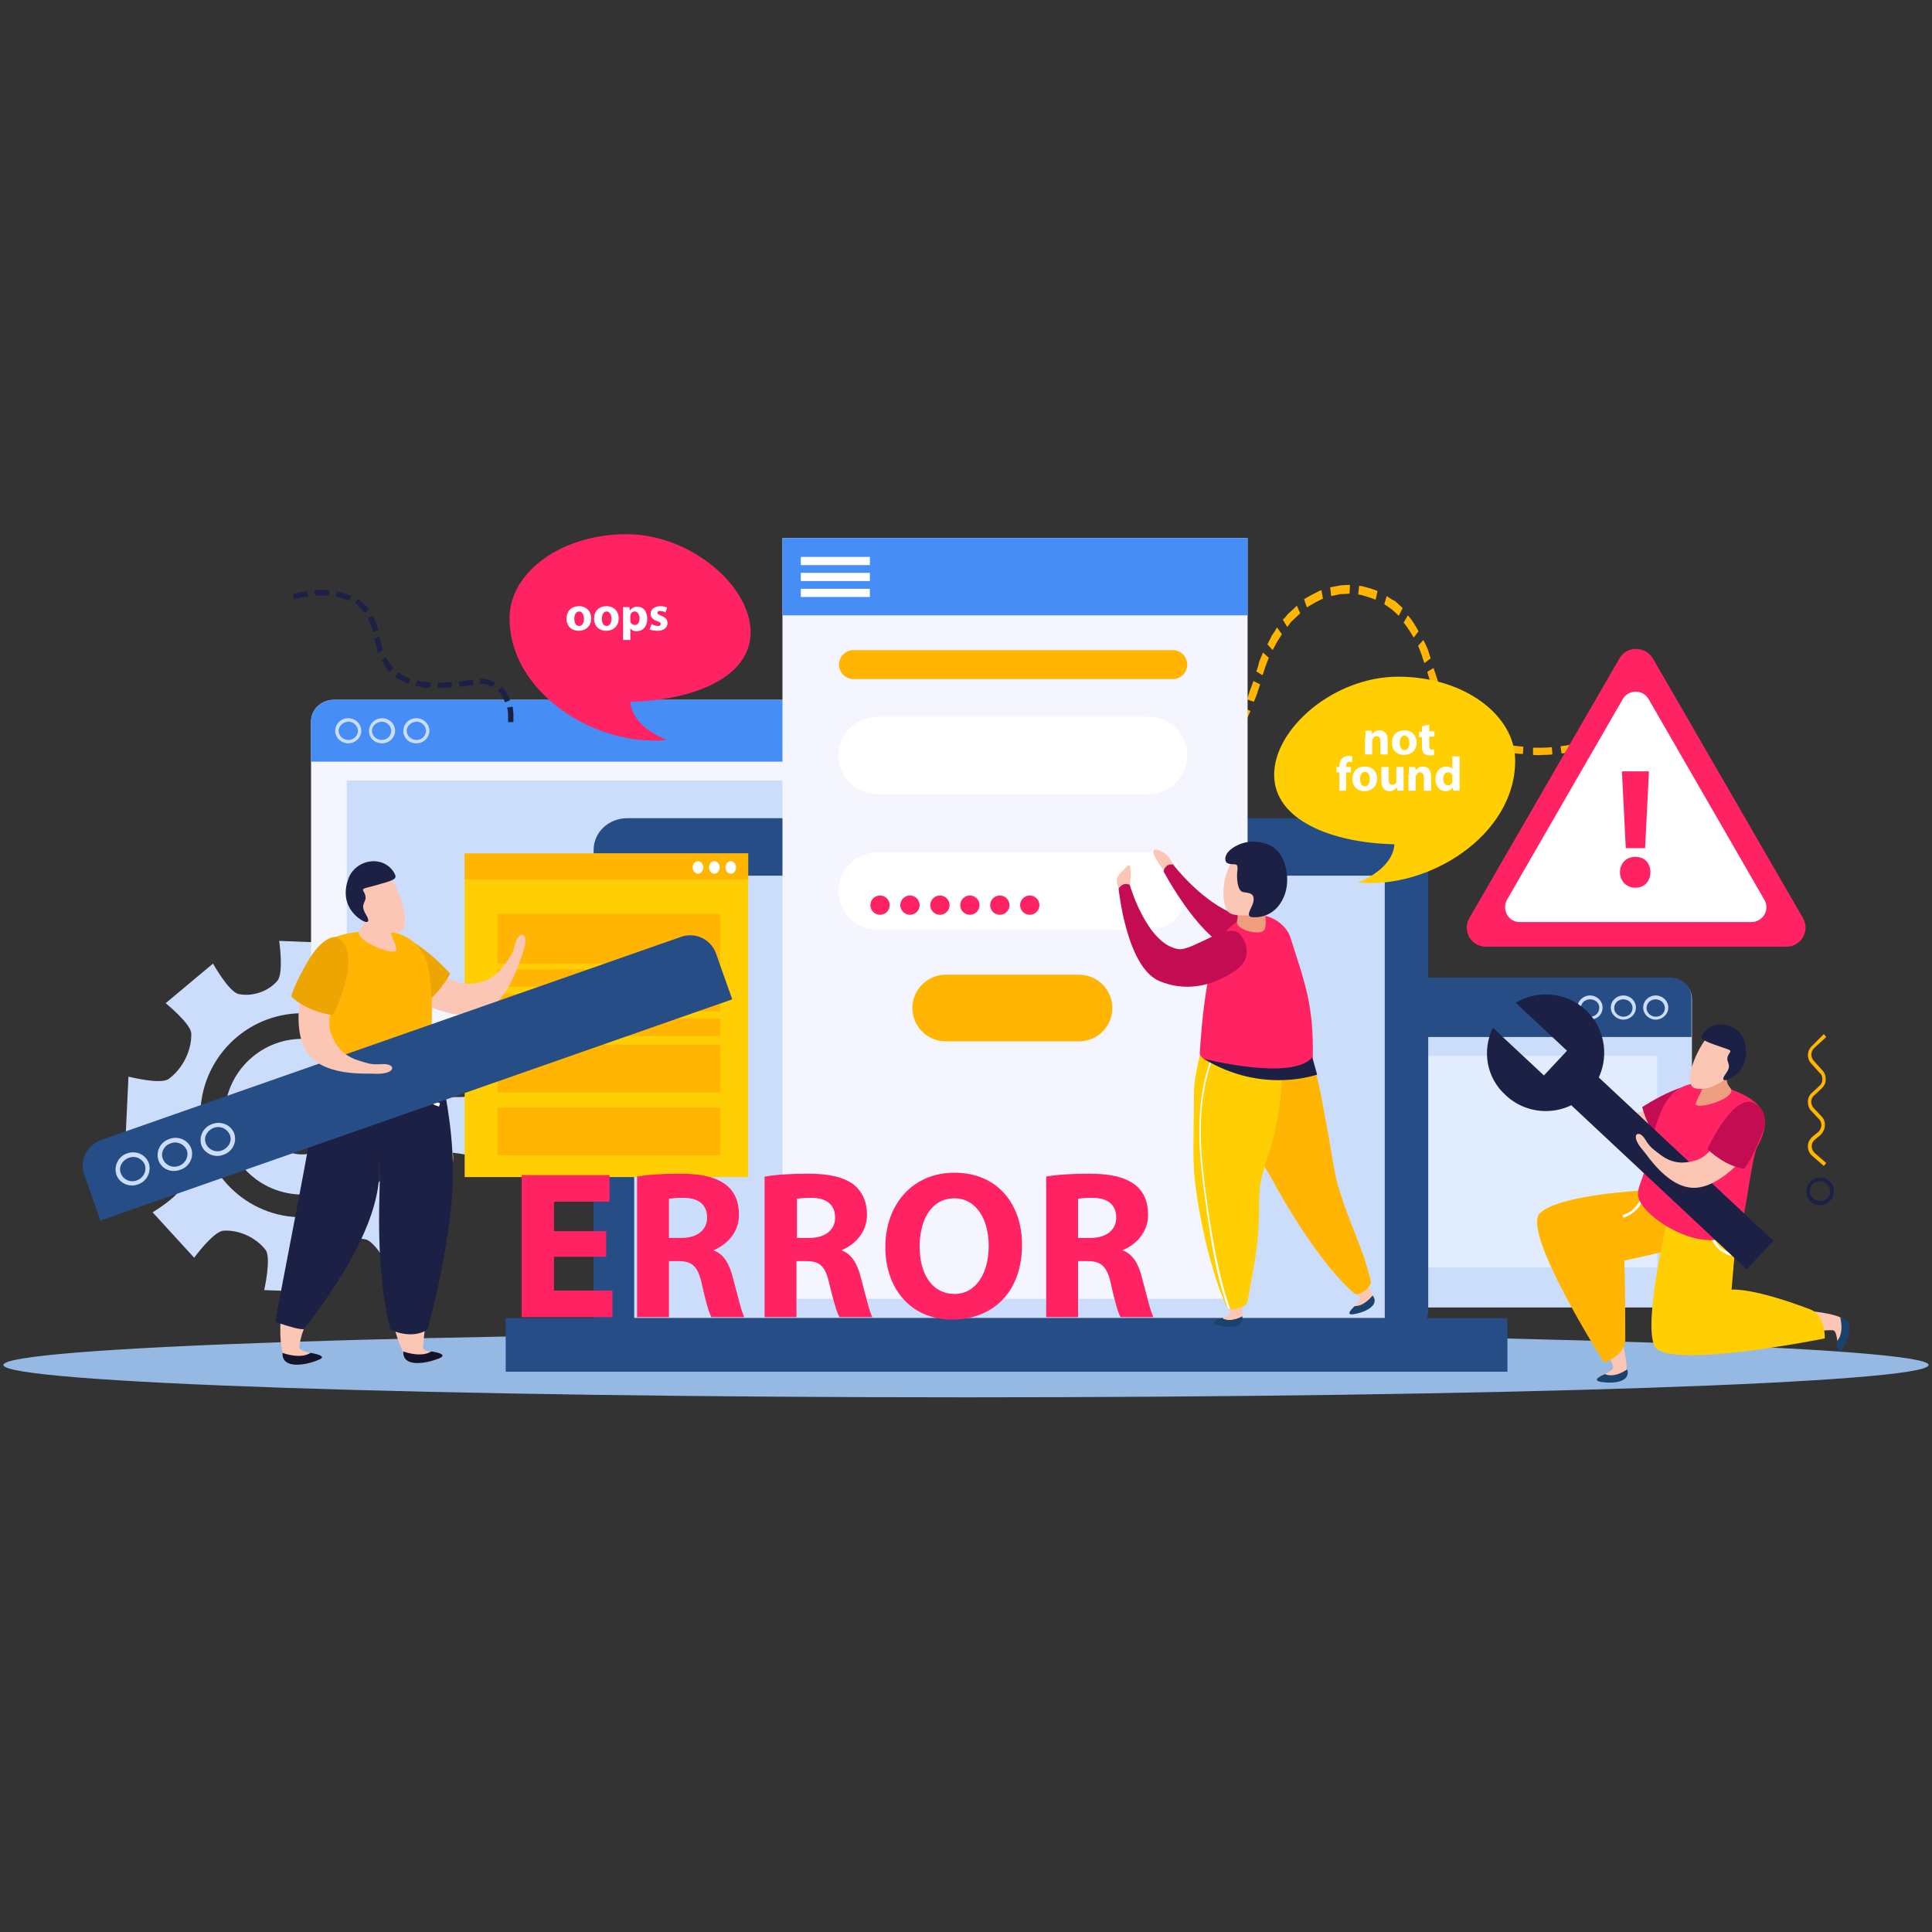 <?xml version="1.0" encoding="utf-8"?>
<!-- Generator: Adobe Illustrator 24.2.1, SVG Export Plug-In . SVG Version: 6.00 Build 0)  -->
<svg version="1.1" id="Layer_1" xmlns="http://www.w3.org/2000/svg" xmlns:xlink="http://www.w3.org/1999/xlink" x="0px" y="0px"
	 viewBox="0 0 400 400" style="enable-background:new 0 0 400 400;" xml:space="preserve">
<rect x="0" y="0" width="400" height="400" fill="#333333" stroke="none"/>
<style type="text/css">
	.st0{fill:#96B9E3;}
	.st1{fill:#CCDDFC;}
	.st2{fill:#264D86;}
	.st3{fill:#E1EDFF;}
	.st4{fill:#F5F5FF;}
	.st5{fill:#468DF5;}
	.st6{fill:#FFB502;}
	.st7{fill:#1B2044;}
	.st8{fill:#FFFFFF;}
	.st9{fill:#FF2363;}
	.st10{fill:#FFCF03;}
	.st11{fill:#FBC6B4;}
	.st12{fill:#1B416D;}
	.st13{fill:#C40C53;}
	.st14{fill:#EE9D7F;}
	.st15{fill:#EDA503;}
	.st16{fill:#15122C;}
</style>
<g>
	<path class="st0" d="M399.3,282.6c0,3.7-89.2,6.7-199.3,6.7c-110.1,0-199.3-3-199.3-6.7c0-3.7,89.2-6.7,199.3-6.7
		C310.1,276,399.3,279,399.3,282.6z"/>
	<g>
		<g>
			<g>
				<path class="st1" d="M90.8,226.4c-2.6-2.3-3.9-6.2-3.4-9.4c0.3-2.1,6.1-5.6,6.1-5.6l-8.6-9.4c0,0-4,5.5-6.1,5.6
					c-3.2,0.2-6.7-1.4-8.7-4c-1.2-1.7,0.4-8.3,0.4-8.3l-12.7-0.5c0,0,1,6.7-0.4,8.3c-1.9,2.2-5.2,3.3-8,2.7c-2-0.4-5.3-6.3-5.3-6.3
					l-9.8,8.2c0,0,5.3,4.3,5.3,6.3c0.1,3.5-1.8,7.3-4.7,9.4c-1.7,1.2-8.3-0.5-8.3-0.5L26,235.5c0,0,6.7-0.9,8.3,0.5
					c2.6,2.3,3.9,6.2,3.4,9.4c-0.3,2.1-6.1,5.6-6.1,5.6l8.6,9.4c0,0,4-5.5,6.1-5.6c3.2-0.2,6.7,1.4,8.7,4c1.2,1.7-0.3,8.3-0.3,8.3
					l12.7,0.5c0,0-1-6.7,0.3-8.3c1.9-2.2,5.2-3.3,8-2.7c2,0.4,5.3,6.4,5.3,6.4l9.7-8.2c0,0-5.3-4.3-5.3-6.4
					c-0.1-3.5,1.8-7.3,4.7-9.4c1.7-1.2,8.3,0.5,8.3,0.5l0.7-12.7C99.1,226.8,92.4,227.8,90.8,226.4z M61.6,252
					C50,251.5,41,241.6,41.5,230c0.5-11.6,10.3-20.7,22-20.2c11.6,0.5,20.7,10.3,20.1,22C83.1,243.4,73.3,252.5,61.6,252z"/>
			</g>
			<g>
				<path class="st1" d="M63.3,215.1c-8.9-0.4-16.4,6.5-16.8,15.4c-0.4,8.9,6.5,16.4,15.4,16.8c8.9,0.4,16.4-6.5,16.8-15.4
					C79,223,72.1,215.5,63.3,215.1z M62.2,239c-4.5-0.2-8-4-7.8-8.5c0.2-4.5,4-8,8.5-7.8c4.5,0.2,8,4,7.8,8.5
					C70.5,235.7,66.7,239.2,62.2,239z"/>
			</g>
		</g>
		<g>
			<g>
				<path class="st1" d="M350.3,266.4c0,2.4-2,4.3-4.6,4.3H245.5c-2.5,0-4.6-1.9-4.6-4.3v-59.6c0-2.4,2-4.3,4.6-4.3h100.2
					c2.5,0,4.6,1.9,4.6,4.3V266.4z"/>
			</g>
			<g>
				<path class="st2" d="M345.7,202.4H245.5c-2.5,0-4.6,1.9-4.6,4.3v8h109.3v-8C350.3,204.4,348.3,202.4,345.7,202.4z"/>
			</g>
			<g>
				<path class="st1" d="M329.2,211.1c-1.4,0-2.6-1.1-2.6-2.5c0-1.4,1.2-2.5,2.6-2.5c1.4,0,2.6,1.1,2.6,2.5
					C331.8,210,330.7,211.1,329.2,211.1z M329.2,206.9c-1.1,0-1.9,0.8-1.9,1.8c0,1,0.9,1.8,1.9,1.8c1.1,0,1.9-0.8,1.9-1.8
					C331.2,207.7,330.3,206.9,329.2,206.9z"/>
			</g>
			<g>
				<path class="st1" d="M336.1,211.1c-1.4,0-2.6-1.1-2.6-2.5c0-1.4,1.2-2.5,2.6-2.5c1.4,0,2.6,1.1,2.6,2.5
					C338.7,210,337.5,211.1,336.1,211.1z M336.1,206.9c-1.1,0-1.9,0.8-1.9,1.8c0,1,0.9,1.8,1.9,1.8c1.1,0,1.9-0.8,1.9-1.8
					C338,207.7,337.2,206.9,336.1,206.9z"/>
			</g>
			<g>
				<path class="st1" d="M342.8,211.1c-1.4,0-2.6-1.1-2.6-2.5c0-1.4,1.2-2.5,2.6-2.5c1.4,0,2.6,1.1,2.6,2.5
					C345.4,210,344.2,211.1,342.8,211.1z M342.8,206.9c-1.1,0-1.9,0.8-1.9,1.8c0,1,0.9,1.8,1.9,1.8c1.1,0,1.9-0.8,1.9-1.8
					C344.7,207.7,343.8,206.9,342.8,206.9z"/>
			</g>
			<rect x="247.2" y="218.6" class="st3" width="95.9" height="43.8"/>
		</g>
		<g>
			<g>
				<path class="st4" d="M64.4,211.1c0,2.5,2.1,4.5,4.7,4.5h103.7c2.6,0,4.7-2,4.7-4.5v-61.7c0-2.5-2.1-4.5-4.7-4.5H69.1
					c-2.6,0-4.7,2-4.7,4.5V211.1z"/>
			</g>
			<g>
				<path class="st5" d="M69.1,144.9h103.7c2.6,0,4.7,2,4.7,4.5v8.3H64.4v-8.3C64.4,146.9,66.5,144.9,69.1,144.9z"/>
			</g>
			<g>
				<path class="st1" d="M83.5,151.3c0-1.4,1.2-2.6,2.7-2.6c1.5,0,2.7,1.2,2.7,2.6c0,1.4-1.2,2.6-2.7,2.6
					C84.7,153.9,83.5,152.8,83.5,151.3z M84.2,151.3c0,1,0.9,1.9,2,1.9c1.1,0,2-0.8,2-1.9c0-1-0.9-1.9-2-1.9
					C85.1,149.5,84.2,150.3,84.2,151.3z"/>
			</g>
			<g>
				<path class="st1" d="M76.4,151.3c0-1.4,1.2-2.6,2.7-2.6c1.5,0,2.7,1.2,2.7,2.6c0,1.4-1.2,2.6-2.7,2.6
					C77.6,153.9,76.4,152.8,76.4,151.3z M77,151.3c0,1,0.9,1.9,2,1.9c1.1,0,2-0.8,2-1.9c0-1-0.9-1.9-2-1.9
					C77.9,149.5,77,150.3,77,151.3z"/>
			</g>
			<g>
				<path class="st1" d="M69.4,151.3c0-1.4,1.2-2.6,2.7-2.6c1.5,0,2.7,1.2,2.7,2.6c0,1.4-1.2,2.6-2.7,2.6
					C70.7,153.9,69.4,152.8,69.4,151.3z M70.1,151.3c0,1,0.9,1.9,2,1.9c1.1,0,2-0.8,2-1.9c0-1-0.9-1.9-2-1.9
					C71,149.5,70.1,150.3,70.1,151.3z"/>
			</g>
			<rect x="71.8" y="161.6" class="st1" width="99.3" height="45.3"/>
		</g>
		<g>
			<g>
				<g>
					<g>
						<path class="st6" d="M323.1,154.5l0.2,1.5c0,0,1-0.1,2-0.3c1-0.2,2-0.4,2-0.4l-0.4-1.5c0,0-0.9,0.2-1.9,0.4
							C324.1,154.4,323.1,154.5,323.1,154.5z"/>
					</g>
				</g>
				<g>
					<g>
						<path class="st6" d="M317.4,154.8l0,1.5c0,0,1,0.1,2,0c1,0,2-0.1,2-0.1l-0.1-1.5c0,0-1,0.1-1.9,0.1
							C318.4,154.8,317.4,154.8,317.4,154.8z"/>
					</g>
				</g>
				<g>
					<g>
						<path class="st6" d="M311.7,154l-0.4,1.5c0,0,1,0.2,2,0.4c1,0.2,2,0.2,2,0.2l0.1-1.5c0,0-1-0.1-1.9-0.2
							C312.7,154.2,311.7,154,311.7,154z"/>
					</g>
				</g>
				<g>
					<g>
						<path class="st6" d="M306.5,152l-0.8,1.3c0,0,0.9,0.4,1.8,0.9c0.4,0.2,0.9,0.4,1.3,0.5c0.4,0.1,0.6,0.2,0.6,0.2l0.5-1.4
							c0,0-0.9-0.2-1.8-0.7C307.3,152.4,306.5,152,306.5,152z"/>
					</g>
				</g>
				<g>
					<g>
						<path class="st6" d="M302,148.5l-1.1,1.1c0,0,0.7,0.7,1.5,1.4c0.7,0.8,1.6,1.2,1.6,1.3l0.9-1.2c0,0-0.9-0.4-1.5-1.2
							C302.7,149.2,302,148.5,302,148.5z"/>
					</g>
				</g>
				<g>
					<g>
						<path class="st6" d="M298.9,143.9l-1.4,0.7c0,0,0.5,0.9,0.9,1.8c0.6,0.8,1.2,1.6,1.2,1.6l1.2-0.9c0,0-0.6-0.8-1.1-1.5
							C299.3,144.7,298.9,143.9,298.9,143.9z"/>
					</g>
				</g>
				<g>
					<g>
						<polygon class="st6" points="296.8,138.3 295.5,139.1 296.6,142.8 298.1,142.2 						"/>
					</g>
				</g>
			</g>
			<g>
				<g>
					<g>
						<path class="st6" d="M294.7,132.5l-1.1,1.2c0,0,0.4,0.9,0.7,1.8c0.3,0.9,0.6,1.8,0.6,1.8l1.3-1c0,0-0.3-1-0.6-1.9
							C295.2,133.5,294.7,132.5,294.7,132.5z"/>
					</g>
				</g>
				<g>
					<g>
						<path class="st6" d="M291.5,127.4l-0.9,1.5c0,0,0.6,0.7,1.1,1.5c0.5,0.8,1,1.6,1,1.6l1-1.3c0,0-0.5-0.9-1-1.7
							C292.2,128.2,291.5,127.4,291.5,127.4z"/>
					</g>
				</g>
				<g>
					<g>
						<path class="st6" d="M287.1,123.4l-0.5,1.7c0,0,0.8,0.5,1.6,1.1c0.7,0.6,1.4,1.3,1.4,1.3l0.8-1.6c0,0-0.7-0.7-1.5-1.4
							C287.9,124,287.1,123.4,287.1,123.4z"/>
					</g>
				</g>
				<g>
					<g>
						<path class="st6" d="M281.4,121.3l-0.2,1.8c0-0.2,3.7,1,3.6,1.1l0.4-1.8C285.4,122.3,281.5,121.1,281.4,121.3z"/>
					</g>
				</g>
				<g>
					<g>
						<path class="st6" d="M275.4,121.6l0.2,1.8c0,0,0.9-0.2,1.9-0.4c1,0,1.9-0.1,1.9-0.1l0.1-1.8c0,0-1,0-2,0.1
							C276.4,121.4,275.4,121.6,275.4,121.6z"/>
					</g>
				</g>
				<g>
					<g>
						<path class="st6" d="M270,124.1l0.6,1.7c-0.1-0.1,3.3-2,3.3-1.8l-0.3-1.8C273.5,122.1,269.9,124,270,124.1z"/>
					</g>
				</g>
				<g>
					<g>
						<path class="st6" d="M265.6,128.3l0.9,1.5c0,0,0.2-0.2,0.4-0.5c0.2-0.3,0.5-0.7,0.9-1c0.7-0.7,1.4-1.3,1.4-1.3l-0.7-1.6
							c0,0-0.7,0.7-1.5,1.4c-0.4,0.3-0.7,0.8-0.9,1C265.8,128.1,265.6,128.3,265.6,128.3z"/>
					</g>
				</g>
			</g>
			<g>
				<g>
					<g>
						<path class="st6" d="M262.4,133.4l1.1,1.2c0,0,0.4-0.8,0.9-1.7c0.5-0.8,1-1.6,1-1.6l-1-1.4c0,0-0.5,0.9-1.1,1.7
							C262.9,132.5,262.4,133.4,262.4,133.4z"/>
					</g>
				</g>
				<g>
					<g>
						<path class="st6" d="M260.1,139l1.3,0.8c0,0,0.3-0.9,0.6-1.8c0.3-0.9,0.7-1.8,0.7-1.8l-1.2-1.1c0,0-0.4,0.9-0.8,1.9
							C260.5,138.1,260.1,139,260.1,139z"/>
					</g>
				</g>
				<g>
					<g>
						<path class="st6" d="M258.2,144.8l1.4,0.5c0,0,0.4-0.9,0.7-1.8c0.3-0.9,0.6-1.8,0.6-1.8l-1.4-0.7c0,0-0.3,1-0.7,1.9
							C258.5,143.8,258.2,144.8,258.2,144.8z"/>
					</g>
				</g>
				<g>
					<g>
						<path class="st6" d="M255.8,150l1.3,0.8c0,0,0.5-0.9,1-1.8c0.4-0.9,0.8-1.8,0.8-1.8l-1.4-0.6c0,0-0.4,0.9-0.8,1.8
							C256.3,149.2,255.8,150,255.8,150z"/>
					</g>
				</g>
				<g>
					<g>
						<path class="st6" d="M252,154l0.9,1.3c0.1,0.2,3.2-2.7,3.1-2.8l-1.2-1C254.8,151.6,252.1,154.1,252,154z"/>
					</g>
				</g>
				<g>
					<g>
						<path class="st6" d="M246.9,155.9l0.3,1.5c0,0,1-0.2,2-0.4c1-0.4,1.9-0.8,1.9-0.8l-0.6-1.4c0,0-0.9,0.3-1.7,0.7
							C247.8,155.7,246.9,155.9,246.9,155.9z"/>
					</g>
				</g>
				<g>
					<g>
						<path class="st6" d="M241.2,156.1l-0.1,1.5c0,0,1,0.1,2,0.1c1-0.1,2-0.1,2-0.1l-0.1-1.5c0,0-1,0.1-1.9,0.1
							C242.1,156.1,241.2,156.1,241.2,156.1z"/>
					</g>
				</g>
			</g>
		</g>
		<g>
			<path class="st2" d="M295.6,271.8c0,3.7-3.1,6.6-7,6.6H129.9c-3.8,0-7-3-7-6.6v-95.8c0-3.7,3.1-6.6,7-6.6h158.8c3.8,0,7,3,7,6.6
				V271.8z"/>
			<rect x="131.3" y="181.3" class="st1" width="155.4" height="91.6"/>
			<rect x="104.7" y="272.9" class="st2" width="207.4" height="11.1"/>
		</g>
		<g>
			<g>
				<g>
					<g>
						<g>
							<path class="st7" d="M63.8,123.5l-0.2-1.1c0-0.1-3,0.6-3,0.6l0.3,1.1C60.9,124,63.8,123.4,63.8,123.5z"/>
						</g>
					</g>
					<g>
						<g>
							<path class="st7" d="M68.1,123.3l0.1-1.1c0-0.1-3.1-0.1-3.1,0l0.1,1.1C65.2,123.3,68.1,123.3,68.1,123.3z"/>
						</g>
					</g>
					<g>
						<g>
							<path class="st7" d="M72.2,124.4l0.5-1c0-0.1-3-1.1-3-0.9l-0.2,1.1C69.6,123.4,72.3,124.3,72.2,124.4z"/>
						</g>
					</g>
					<g>
						<g>
							<path class="st7" d="M75.5,126.9l0.9-0.7c0,0-0.5-0.6-1.1-1.2c-0.5-0.6-1.3-0.9-1.2-1l-0.6,0.9c0,0,0.6,0.3,1.1,0.9
								C75,126.4,75.5,126.9,75.5,126.9z"/>
						</g>
					</g>
					<g>
						<g>
							<path class="st7" d="M77.2,130.8l1.1-0.4c0.1,0-1-2.9-1.1-2.9l-1,0.5C76.3,128,77.3,130.7,77.2,130.8z"/>
						</g>
					</g>
					<g>
						<g>
							<path class="st7" d="M78.3,135.2l1-0.6c0,0-0.1-0.2-0.2-0.4c-0.1-0.3-0.1-0.6-0.2-1c-0.2-0.7-0.3-1.4-0.3-1.4l-1.1,0.4
								c0,0,0.2,0.8,0.4,1.5c0.1,0.4,0.2,0.8,0.2,1C78.2,135,78.3,135.2,78.3,135.2z"/>
						</g>
					</g>
					<g>
						<g>
							<path class="st7" d="M80.7,139.1l0.8-0.8c0,0-0.6-0.5-0.9-1.1c-0.4-0.6-0.8-1.2-0.7-1.2l-0.9,0.7c0,0,0.4,0.7,0.8,1.3
								C80.1,138.6,80.7,139.1,80.7,139.1z"/>
						</g>
					</g>
				</g>
				<g>
					<g>
						<g>
							<path class="st7" d="M84.5,141.6l0.5-1c0,0-0.7-0.3-1.3-0.6c-0.7-0.3-1.2-0.8-1.2-0.8l-0.7,0.9c0,0,0.6,0.5,1.3,0.8
								C83.8,141.3,84.5,141.6,84.5,141.6z"/>
						</g>
					</g>
					<g>
						<g>
							<path class="st7" d="M89,142.4l0.2-1.1c0,0-0.7-0.1-1.4-0.1c-0.7-0.1-1.4-0.3-1.4-0.3l-0.4,1.1c0,0,0.8,0.1,1.5,0.3
								C88.2,142.4,89,142.4,89,142.4z"/>
						</g>
					</g>
					<g>
						<g>
							<path class="st7" d="M93.6,142.3l-0.1-1.1c0,0-0.7,0.1-1.4,0.1c-0.7,0.1-1.4,0-1.4,0l-0.1,1.1c0,0,0.8,0,1.5,0
								C92.9,142.4,93.6,142.3,93.6,142.3z"/>
						</g>
					</g>
					<g>
						<g>
							<polygon class="st7" points="98.1,141.8 97.9,140.7 95,141.1 95.1,142.2 							"/>
						</g>
					</g>
					<g>
						<g>
							<path class="st7" d="M102,142.3l0.5-1c0,0-0.7-0.4-1.5-0.6c-0.4-0.1-0.8-0.2-1.2-0.2c-0.3,0-0.5,0-0.5,0l0.1,1.1
								c0,0,0.2,0,0.5,0c0.2,0,0.5,0,0.9,0.1C101.5,142,102,142.3,102,142.3z"/>
						</g>
					</g>
					<g>
						<g>
							<path class="st7" d="M104.6,145.4l1-0.4c0,0-0.1-0.2-0.2-0.5c-0.1-0.3-0.3-0.6-0.5-1c-0.4-0.7-1-1.3-1-1.3l-0.8,0.8
								c0,0,0.5,0.5,0.8,1C104.3,144.7,104.5,145.4,104.6,145.4z"/>
						</g>
					</g>
					<g>
						<g>
							<path class="st7" d="M105.2,149.5l1.1,0c0,0,0-0.2,0-0.5c0-0.3,0-0.7,0-1.1c0-0.4-0.1-0.8-0.1-1.1c0-0.3-0.1-0.5-0.1-0.5
								l-1.1,0.2c0,0,0,0.2,0.1,0.4c0,0.3,0.1,0.6,0.1,1c0,0.4,0,0.7,0,1C105.2,149.3,105.2,149.5,105.2,149.5z"/>
						</g>
					</g>
				</g>
			</g>
		</g>
		<g>
			<rect x="162" y="111.4" class="st4" width="96.3" height="157.5"/>
			<rect x="162" y="111.4" class="st5" width="96.3" height="16"/>
			<path class="st8" d="M245.8,156.4c0,4.4-3.6,8-8,8h-56.2c-4.4,0-8-3.6-8-8l0,0c0-4.4,3.6-8,8-8h56.2
				C242.2,148.4,245.8,151.9,245.8,156.4L245.8,156.4z"/>
			<path class="st8" d="M245.8,184.5c0,4.4-3.6,8-8,8h-56.2c-4.4,0-8-3.6-8-8l0,0c0-4.4,3.6-8,8-8h56.2
				C242.2,176.5,245.8,180.1,245.8,184.5L245.8,184.5z"/>
			<path class="st6" d="M230.3,208.7c0,3.8-3.1,6.9-6.9,6.9h-27.6c-3.8,0-6.9-3.1-6.9-6.9l0,0c0-3.8,3.1-6.9,6.9-6.9h27.6
				C227.2,201.8,230.3,204.9,230.3,208.7L230.3,208.7z"/>
			<path class="st6" d="M245.8,137.6c0,1.7-1.4,3-3,3h-66.1c-1.7,0-3-1.4-3-3l0,0c0-1.7,1.4-3,3-3h66.1
				C244.4,134.6,245.8,135.9,245.8,137.6L245.8,137.6z"/>
			<rect x="165.8" y="115.3" class="st8" width="14.3" height="1.7"/>
			<rect x="165.8" y="118.6" class="st8" width="14.3" height="1.7"/>
			<rect x="165.8" y="121.9" class="st8" width="14.3" height="1.7"/>
			<path class="st9" d="M184.2,187.4c0,1.1-0.9,2-2,2c-1.1,0-2-0.9-2-2c0-1.1,0.9-2,2-2C183.3,185.4,184.2,186.3,184.2,187.4z"/>
			<path class="st9" d="M190.4,187.4c0,1.1-0.9,2-2,2c-1.1,0-2-0.9-2-2c0-1.1,0.9-2,2-2C189.5,185.4,190.4,186.3,190.4,187.4z"/>
			<path class="st9" d="M196.6,187.4c0,1.1-0.9,2-2,2c-1.1,0-2-0.9-2-2c0-1.1,0.9-2,2-2C195.7,185.4,196.6,186.3,196.6,187.4z"/>
			<path class="st9" d="M202.8,187.4c0,1.1-0.9,2-2,2c-1.1,0-2-0.9-2-2c0-1.1,0.9-2,2-2C201.9,185.4,202.8,186.3,202.8,187.4z"/>
			<path class="st9" d="M209,187.4c0,1.1-0.9,2-2,2s-2-0.9-2-2c0-1.1,0.9-2,2-2S209,186.3,209,187.4z"/>
			<path class="st9" d="M215.2,187.4c0,1.1-0.9,2-2,2c-1.1,0-2-0.9-2-2c0-1.1,0.9-2,2-2C214.3,185.4,215.2,186.3,215.2,187.4z"/>
		</g>
		<g>
			<g>
				<path class="st10" d="M313.7,157.5c0-9.6-10.8-17.4-24.2-17.4c-13.3,0-25.7,10.7-25.7,20.3c0,9.4,11.9,14.1,24.9,14.4
					c-0.4,5.4-7.6,7.9-7.6,7.9C295.7,184.2,313.7,173,313.7,157.5z"/>
			</g>
			<g>
				<path class="st8" d="M282.7,152.9c0-0.6,0-1.1,0-1.6h1.3l0.1,0.7h0c0.2-0.3,0.7-0.8,1.5-0.8c1,0,1.7,0.7,1.7,2.1v2.9h-1.5v-2.7
					c0-0.6-0.2-1.1-0.8-1.1c-0.4,0-0.7,0.3-0.8,0.6c0,0.1-0.1,0.2-0.1,0.4v2.8h-1.5V152.9z"/>
				<path class="st8" d="M293.3,153.7c0,1.8-1.3,2.6-2.6,2.6c-1.4,0-2.5-0.9-2.5-2.5c0-1.6,1-2.6,2.6-2.6
					C292.3,151.2,293.3,152.3,293.3,153.7z M289.8,153.8c0,0.8,0.3,1.5,1,1.5c0.6,0,1-0.6,1-1.5c0-0.7-0.3-1.5-1-1.5
					C290,152.3,289.8,153.1,289.8,153.8z"/>
				<path class="st8" d="M295.9,150v1.4h1.1v1.1h-1.1v1.8c0,0.6,0.1,0.9,0.6,0.9c0.2,0,0.3,0,0.4,0l0,1.1c-0.2,0.1-0.6,0.1-1,0.1
					c-0.5,0-0.9-0.2-1.1-0.4c-0.3-0.3-0.4-0.8-0.4-1.4v-2h-0.6v-1.1h0.6v-1.1L295.9,150z"/>
				<path class="st8" d="M277.3,163.7v-3.8h-0.6v-1.1h0.6v-0.2c0-0.6,0.2-1.2,0.6-1.6c0.4-0.4,0.9-0.5,1.3-0.5c0.3,0,0.6,0,0.8,0.1
					l-0.1,1.2c-0.1,0-0.3-0.1-0.5-0.1c-0.5,0-0.7,0.4-0.7,0.9v0.2h1v1.1h-1v3.8H277.3z"/>
				<path class="st8" d="M285.1,161.2c0,1.8-1.3,2.6-2.6,2.6c-1.4,0-2.5-0.9-2.5-2.5c0-1.6,1-2.6,2.6-2.6
					C284.1,158.7,285.1,159.7,285.1,161.2z M281.6,161.3c0,0.8,0.3,1.5,1,1.5c0.6,0,1-0.6,1-1.5c0-0.7-0.3-1.5-1-1.5
					C281.9,159.8,281.6,160.5,281.6,161.3z"/>
				<path class="st8" d="M290.6,162.1c0,0.6,0,1.2,0,1.6h-1.3l-0.1-0.7h0c-0.2,0.3-0.7,0.8-1.5,0.8c-1,0-1.7-0.6-1.7-2.1v-2.9h1.5
					v2.6c0,0.7,0.2,1.1,0.8,1.1c0.4,0,0.7-0.3,0.8-0.5c0-0.1,0-0.2,0-0.3v-2.9h1.5V162.1z"/>
				<path class="st8" d="M291.7,160.4c0-0.6,0-1.1,0-1.6h1.3l0.1,0.7h0c0.2-0.3,0.7-0.8,1.5-0.8c1,0,1.7,0.7,1.7,2.1v2.9h-1.5V161
					c0-0.6-0.2-1.1-0.8-1.1c-0.4,0-0.7,0.3-0.8,0.6c0,0.1-0.1,0.2-0.1,0.4v2.8h-1.5V160.4z"/>
				<path class="st8" d="M302.2,156.6v5.6c0,0.5,0,1.1,0,1.5h-1.3l-0.1-0.7h0c-0.3,0.5-0.9,0.8-1.5,0.8c-1.2,0-2.1-1-2.1-2.5
					c0-1.6,1-2.6,2.2-2.6c0.6,0,1.1,0.2,1.3,0.5h0v-2.6H302.2z M300.7,160.9c0-0.1,0-0.2,0-0.3c-0.1-0.4-0.4-0.7-0.9-0.7
					c-0.7,0-1,0.6-1,1.4c0,0.8,0.4,1.3,1,1.3c0.4,0,0.8-0.3,0.9-0.7c0-0.1,0-0.2,0-0.3V160.9z"/>
			</g>
		</g>
		<g>
			<g>
				<g>
					<path class="st7" d="M374,246.7c0-1.6,1.3-2.9,2.8-2.9c1.6,0,2.9,1.2,2.9,2.8c0,1.6-1.3,2.9-2.8,2.9
						C375.3,249.6,374,248.3,374,246.7z M378.9,246.6c0-1.1-1-2.1-2.1-2.1c-1.2,0-2.1,1-2.1,2.1c0,1.1,1,2.1,2.1,2.1
						C378,248.7,379,247.8,378.9,246.6z"/>
				</g>
			</g>
		</g>
		<g>
			<g>
				<g>
					<path class="st6" d="M377.6,214.1l0.5,0.6l-2.5,2.3c-0.7,0.7-0.8,1.8-0.1,2.6l1.8,2c0.5,0.5,0.7,1.2,0.7,1.9
						c0,0.7-0.3,1.3-0.8,1.8l-1.6,1.5c-0.4,0.3-0.6,0.8-0.6,1.3c0,0.5,0.2,1,0.5,1.3l1.6,1.7c0.5,0.5,0.8,1.2,0.7,2
						c0,0.7-0.4,1.4-0.9,1.9l-1.1,0.9c-0.4,0.3-0.7,0.8-0.7,1.4c0,0.5,0.2,1,0.6,1.4l2.4,2.1l-0.5,0.6l-2.4-2.1
						c-0.6-0.5-0.9-1.2-0.9-2c0-0.8,0.4-1.5,1-2l1.1-0.9c0.4-0.3,0.6-0.8,0.7-1.3c0-0.5-0.1-1-0.5-1.4l-1.6-1.7
						c-0.5-0.5-0.7-1.2-0.7-1.9c0-0.7,0.3-1.4,0.8-1.8l1.6-1.5c0.4-0.3,0.6-0.8,0.6-1.3c0-0.5-0.1-1-0.5-1.3l-1.8-2
						c-1-1.1-0.9-2.7,0.2-3.7L377.6,214.1z"/>
				</g>
			</g>
		</g>
		<g>
			<g>
				<g>
					<g>
						<g>
							<path class="st11" d="M280.5,270.4c1.2-1.4,1.2-1.6,0.8-2c-0.3-0.4-0.6-0.8-1-1.1l2.7-1.6c0.5,1,1,1.9,1.2,2.6
								C284,268.4,282.4,270.5,280.5,270.4z"/>
						</g>
					</g>
					<g>
						<g>
							<path class="st12" d="M284.2,268.2C284.2,268.1,284.2,268.1,284.2,268.2c1.6,2.2-1.9,3.6-4,3.9c-2,0.3,0.3-1.7,0.3-1.7
								C282.4,270.5,284,268.4,284.2,268.2z"/>
						</g>
					</g>
				</g>
				<g>
					<g>
						<path class="st6" d="M283.8,265.1c0.4,1.3-2.5,3.4-3.4,2.7c-7-6-14.6-19-17.4-24.3c-0.1-0.2-0.3-0.5-0.4-0.7
							c-1.4-2.3-2.2-1.8-7-12.4c-1.5-3.4-2.5-9.4-2.5-9.4l4.7-2l10.9-4.6c3.8,3.6,5,14,5.9,18.2c0.7,3.6,1.5,9.3,2.2,12.1
							C279.6,254.3,281.5,256.3,283.8,265.1z"/>
					</g>
				</g>
				<g>
					<g>
						<g>
							<path class="st11" d="M253,273c1.7-0.8,1.7-1,1.6-1.5c-0.1-0.5-0.3-0.9-0.5-1.4l3.1-0.4c0.1,1.1,0.1,2.1,0,2.9
								C257,272.7,254.7,273.9,253,273z"/>
						</g>
					</g>
					<g>
						<g>
							<path class="st12" d="M257.2,272.5C257.3,272.5,257.3,272.5,257.2,272.5c0.5,2.7-3.2,2.4-5.2,1.8c-2-0.6,1-1.4,1-1.4
								C254.7,273.9,257,272.7,257.2,272.5z"/>
						</g>
					</g>
				</g>
				<g>
					<g>
						<path class="st10" d="M263.5,236.2c-0.9,3.5-2.8,7.1-2.8,12.1c0,10-0.9,12.3-2.4,21.2c-0.2,1-2.4,1.7-3.6,1.5
							c-0.2,0-0.3-0.1-0.5-0.2c-0.1-0.1-0.2-0.1-0.2-0.2c-3.9-8.4-6.5-22.6-6.8-28.6c-0.2-3.5-0.1-3.1,0-15.7c0-3.8,1.7-9.6,1.7-9.6
							l15.7,0.5C266.5,222,264.5,232.1,263.5,236.2z"/>
					</g>
				</g>
				<g>
					<g>
						<path class="st8" d="M254.7,271c-0.2,0-0.3-0.1-0.5-0.2c-2.4-6.6-3.4-13.6-4.3-19.7c-0.7-5.2-1.6-11-1.6-16.8
							c0-6.3,1-11.9,3-16.5c0-0.1,0.1-0.1,0.2-0.1c0.1,0,0.1,0.1,0.1,0.2c-2,4.6-3,10.1-3,16.4c0,5.7,0.9,11.6,1.6,16.7
							C251.2,257.2,252.3,264.3,254.7,271z"/>
					</g>
				</g>
				<g>
					<g>
						<g>
							<path class="st11" d="M243.1,179.3c0,0-1-2.6-3.3-3.3c-2-0.6-0.7,1.9,1.4,4.5L243.1,179.3z"/>
						</g>
					</g>
					<g>
						<g>
							<path class="st13" d="M265.7,193.2c1.6,0.9,1.7,2.5,0.1,4.5c-2.5,3-5.5,1.2-11.4-1.4c-6.7-3-13.5-15.9-13.5-15.9
								s0.3-1.7,2-1.4c0,0,5.2,6.9,11.8,9.9C257.9,190.3,262.3,191.2,265.7,193.2z"/>
						</g>
					</g>
				</g>
				<g>
					<g>
						<g>
							<path class="st9" d="M255.2,191.5c-3,2.3-5.6,8-6.8,26.4c-0.3,4.1,23.3,5,23.4,1c0.2-10.8-1.6-15.3-4.7-25
								C266.2,191.2,261.2,186.9,255.2,191.5z"/>
						</g>
					</g>
				</g>
				<g>
					<g>
						<g>
							<path class="st11" d="M233.9,183.7c0,0,0.8-5.9-0.6-4.3c-1.4,1.6-2.8,1.8-1.6,4.9L233.9,183.7z"/>
						</g>
					</g>
					<g>
						<g>
							<path class="st13" d="M256.9,193.6c2.4,3.4,0.9,6-1.2,7.4c-3.2,2.2-9,4.9-15.7,2.1c-6.8-2.9-8.4-19.1-8.4-19.1
								s0.8-1.5,2.3-0.8c0,0,3.5,12.2,10,13.3C247,197,254.6,190.4,256.9,193.6z"/>
						</g>
					</g>
				</g>
				<g>
					<path class="st14" d="M261.5,186.8c0,0,1.1,4.7,0.2,5.8c-0.9,1.1-5.8,0-5.6-1.8c0.3-2.3,0.9-4.3,0.9-4.3L261.5,186.8z"/>
				</g>
				<g>
					<path class="st11" d="M264.3,182c0,4.1-2.3,7.5-5.1,7.5c-1.3,0-4.1,0.3-5-0.8c-1.1-1.4-1.1-4.9-0.5-7.1c1.5-5,3.6-6.7,6.4-6.7
						C262.9,174.9,264.3,177.9,264.3,182z"/>
				</g>
				<g>
					<path class="st7" d="M259.4,189.9c1.8,0.1,4.8-0.5,6.4-4.2c1.5-3.4,0.6-8.9-2.7-10.6c-2-1-4.7-1.2-6.9-0.1
						c-3.1,1.5-2.7,3.4-2.1,3.7c1.3,0.6,2.3-0.4,2.1,1.4c-0.2,1.4-0.1,4.4,1.2,4.6c1.3,0.2,2.4,0.2,2.1,2
						C259.2,188.1,257.6,189.8,259.4,189.9z"/>
				</g>
			</g>
			<path class="st7" d="M249.2,219.2c0,0,18.3,4.7,22.5-0.3l1,3.6C272.7,222.4,261.5,226.7,249.2,219.2z"/>
		</g>
		<g>
			<g>
				<g>
					<g>
						<path class="st11" d="M325.3,268.1c2.6,5,7.4,11,8.6,14.6c0.2,0.6,0.2,0.8-1.6,1.8c-1.7,1,0.3,1.7,3.5,0.9
							c3.2-0.8-2.3-15.9-5.6-22.8C327.4,256.6,322.3,262.3,325.3,268.1z"/>
					</g>
				</g>
				<g>
					<path class="st12" d="M336.9,283.5c0,0-2.5,1.9-4.6,1c0,0-3.1,1.2-0.9,1.6C333.7,286.5,337.7,286.3,336.9,283.5z"/>
				</g>
			</g>
			<g>
				<path class="st6" d="M339.7,246.5c0,0-17.1,0.9-20.9,4.7c-3.9,3.8,13.3,30.9,13.3,30.9s4.3-1.4,4.4-4.7
					c0-12.3-0.2-16.4-0.2-16.4l17.4-3.9L339.7,246.5z"/>
			</g>
			<g>
				<g>
					<g>
						<path class="st11" d="M361.6,278.5c5.9-0.7,13.6-3.2,17.6-3.1c0.6,0,0.9,0.1,1.2,2.2c0.3,2.1,1.7,0.3,2.1-3.2
							c0.4-3.5-16.5-3.7-24.5-3C351,272.1,354.8,279.3,361.6,278.5z"/>
					</g>
				</g>
				<g>
					<path class="st12" d="M381,272.8c0,0,0.9,3.2-0.7,4.9c0,0,0,3.5,1.2,1.5C382.8,277.1,384.1,273.1,381,272.8z"/>
				</g>
			</g>
			<g>
				<path class="st10" d="M345.4,251.7c0,0-5.2,21.6-2.9,26.9c2.3,5.2,35.3-1.5,35.3-1.5s0.2-4.8-3-6c-12.1-4.6-16.3-4.1-16.3-4.1
					l1.6-18.7L345.4,251.7z"/>
			</g>
			<g>
				<g>
					<path class="st8" d="M336.1,252.1c4.2-1.3,4.6-5.5,4.6-5.6l-0.6,0c0,0.2-0.4,3.9-4.2,5.1L336.1,252.1z"/>
				</g>
			</g>
			<g>
				<g>
					<path class="st8" d="M358.3,260l0.2-0.5c-3.9-1.2-4.2-5-4.2-5.1l-0.6,0C353.7,254.5,354.1,258.7,358.3,260z"/>
				</g>
			</g>
			<g>
				<g>
					<path class="st11" d="M354.4,228c-0.4-0.8-2.3-2.8-4.8-2.2c-3.4,0.9-8.6,5.7-13.3,4.4c-4.7-1.3-5.5-4.5-6.3-6.5
						c-0.8-2.1-0.2-3.3-0.8-4.4c-0.6-1.2-1.9-0.4-1.4,3.2c0.2,1.7,0.4,10.4,5.7,13C340.4,238.9,356.6,233,354.4,228z"/>
				</g>
				<g>
					<path class="st13" d="M354,226.2c0,0,2.2,3.1-2.4,6.6c-4.6,3.4-7.1,4.3-7.1,4.3s-3-2.2-4.5-7.9
						C340.1,229.2,351.6,221.4,354,226.2z"/>
				</g>
			</g>
			<g>
				<g>
					<path class="st9" d="M363.7,228.5L363.7,228.5c-1.6-1.5-3.9-2.4-5.6-3.1c-3.9-1.5-10.6-2.8-13.8,3.9c-1.1,2.2-2.1,5.5-2.9,9.1
						c-0.2,0.8-0.3,1.5-0.5,2.3c-0.6,3.5-2.3,5.4-1.6,7.5c1.8,5.2,18.4,14.4,21.7,3.4c0.5-1.6,1.8-12.2,2.8-14.1
						C366.3,233,365.5,230.3,363.7,228.5z"/>
				</g>
			</g>
			<g>
				<g>
					<path class="st14" d="M358.5,220.3c0,0-2.1,2.8-0.3,4.9c1.9,2.2-7.7,4.9-7.1,3.2c0.8-2.3,2.2-3.4,1.7-6.3L358.5,220.3z"/>
				</g>
				<g>
					<path class="st11" d="M354.8,213.5c-2.4,1.4-6.2,9.2-4.5,11.4c0.7,1,4.6,0.9,7.7-2.2c1.3-1.3,3.1-3.8,2.1-6.9
						C359.8,214.4,357.6,211.8,354.8,213.5z"/>
				</g>
				<g>
					<path class="st7" d="M352.6,214c-0.6,0.9-0.6,1.2,2.4,2.3c3,1.1,3.6,1,3.1,1.7c-1.4,2,0.9,2-0.8,4.3c-1.7,2.3,1.2,1.3,2.8-0.5
						c0.3-0.4,2-2.2,1.2-5.7C360.5,212,355,210.6,352.6,214z"/>
				</g>
			</g>
			<g>
				
					<rect x="339.3" y="211.1" transform="matrix(0.683 -0.73 0.73 0.683 -66.632 326.631)" class="st7" width="8.1" height="58.1"/>
				<path class="st7" d="M309.1,212.8l10.7,10l4.8-5.1l-10.8-10.1c4.5-2.7,10.5-2.2,14.5,1.5c4.9,4.6,5.1,12.3,0.6,17.1
					c-4.6,4.9-12.3,5.1-17.1,0.6C307.7,223.2,306.8,217.4,309.1,212.8z"/>
			</g>
			<g>
				<g>
					<path class="st11" d="M364,229.2c-0.7-0.5-2.7-0.9-4.5,0.9c-2.3,2.4-4.2,9-8.6,10.2c-4.5,1.3-6.7-0.9-8.4-2.2
						c-1.7-1.3-1.8-2.6-2.8-3.2c-1.1-0.6-1.8,0.7,0.5,3.3c1.1,1.3,5.5,8.2,11.1,7.7C358.6,245.3,368.3,232.1,364,229.2z"/>
				</g>
				<g>
					<path class="st13" d="M363.4,228.5c0,0,3.4,1.5,1.3,6.5c-2,5.1-3.6,7-3.6,7s-3.6-0.3-7.6-4.1
						C353.5,237.9,359,225.8,363.4,228.5z"/>
				</g>
			</g>
		</g>
		<g>
			<rect x="96.2" y="176.7" class="st10" width="58.7" height="67"/>
			<rect x="96.2" y="176.7" class="st6" width="58.7" height="5.4"/>
			<path class="st8" d="M150.2,179.6c0,0.7,0.5,1.3,1.1,1.3c0.6,0,1.1-0.6,1.1-1.3c0-0.7-0.5-1.3-1.1-1.3
				C150.7,178.3,150.2,178.9,150.2,179.6z"/>
			<path class="st8" d="M146.8,179.6c0,0.7,0.5,1.3,1.1,1.3c0.6,0,1.1-0.6,1.1-1.3c0-0.7-0.5-1.3-1.1-1.3
				C147.3,178.3,146.8,178.9,146.8,179.6z"/>
			<path class="st8" d="M143.4,179.6c0,0.7,0.5,1.3,1.1,1.3c0.6,0,1.1-0.6,1.1-1.3c0-0.7-0.5-1.3-1.1-1.3
				C143.9,178.3,143.4,178.9,143.4,179.6z"/>
			<rect x="103" y="200.7" class="st6" width="46.1" height="3.6"/>
			<rect x="103" y="189.2" class="st6" width="46.1" height="10.3"/>
			<rect x="103" y="205.8" class="st6" width="46.1" height="3.6"/>
			<rect x="103" y="210.9" class="st6" width="46.1" height="3.6"/>
			<rect x="103" y="216.3" class="st6" width="46.1" height="9.9"/>
			<rect x="103" y="229.3" class="st6" width="46.1" height="9.9"/>
		</g>
		<g>
			<g>
				<path class="st9" d="M125.5,260.2h-10.8v7h12.1v5.5H108v-29.4h18.2v5.5h-11.5v6.1h10.8V260.2z"/>
				<path class="st9" d="M131.9,243.6c2.1-0.4,5.3-0.6,8.9-0.6c4.4,0,7.4,0.7,9.5,2.3c1.8,1.4,2.7,3.5,2.7,6.2
					c0,3.8-2.7,6.3-5.2,7.3v0.1c2.1,0.8,3.2,2.8,3.9,5.5c0.9,3.3,1.8,7.2,2.4,8.3h-6.8c-0.5-0.8-1.2-3.2-2-6.9
					c-0.8-3.7-2.1-4.7-4.8-4.7h-2v11.6h-6.6V243.6z M138.5,256.3h2.6c3.3,0,5.3-1.7,5.3-4.2c0-2.7-1.8-4.1-4.9-4.1
					c-1.6,0-2.5,0.1-3,0.2V256.3z"/>
				<path class="st9" d="M158.4,243.6c2.1-0.4,5.3-0.6,8.9-0.6c4.4,0,7.4,0.7,9.5,2.3c1.7,1.4,2.7,3.5,2.7,6.2
					c0,3.8-2.7,6.3-5.2,7.3v0.1c2.1,0.8,3.2,2.8,3.9,5.5c0.9,3.3,1.8,7.2,2.4,8.3h-6.8c-0.5-0.8-1.2-3.2-2.1-6.9
					c-0.8-3.7-2-4.7-4.8-4.7h-2v11.6h-6.6V243.6z M165,256.3h2.6c3.3,0,5.3-1.7,5.3-4.2c0-2.7-1.8-4.1-4.9-4.1c-1.6,0-2.5,0.1-3,0.2
					V256.3z"/>
				<path class="st9" d="M211.6,257.7c0,9.7-5.9,15.5-14.5,15.5c-8.7,0-13.8-6.6-13.8-15c0-8.8,5.6-15.4,14.3-15.4
					C206.7,242.8,211.6,249.5,211.6,257.7z M190.4,258.1c0,5.8,2.7,9.8,7.2,9.8c4.5,0,7.1-4.3,7.1-10c0-5.3-2.5-9.8-7.1-9.8
					C193,248.1,190.4,252.3,190.4,258.1z"/>
				<path class="st9" d="M216.6,243.6c2.1-0.4,5.3-0.6,8.9-0.6c4.4,0,7.4,0.7,9.5,2.3c1.8,1.4,2.7,3.5,2.7,6.2
					c0,3.8-2.7,6.3-5.2,7.3v0.1c2.1,0.8,3.2,2.8,3.9,5.5c0.9,3.3,1.8,7.2,2.4,8.3H232c-0.5-0.8-1.2-3.2-2-6.9
					c-0.8-3.7-2.1-4.7-4.8-4.7h-2v11.6h-6.6V243.6z M223.2,256.3h2.6c3.3,0,5.3-1.7,5.3-4.2c0-2.7-1.8-4.1-4.9-4.1
					c-1.6,0-2.5,0.1-3,0.2V256.3z"/>
			</g>
		</g>
		<g>
			<g>
				<g>
					<path class="st11" d="M78.3,196.6c0.6-0.8,3.2-2.4,5.7-1.1c3.4,1.8,7.7,8.3,13,8.2c5.3-0.2,7-3.3,8.4-5.3c1.4-2,1-3.4,2-4.5
						c0.9-1.1,2.2,0.1,0.7,3.8c-0.7,1.8-3.2,10.9-9.4,12.3C90.3,211.8,74.7,201.3,78.3,196.6z"/>
				</g>
				<g>
					<path class="st15" d="M79.1,194.8c0,0-3.2,2.8,0.8,7.6c4,4.8,6.4,6.4,6.4,6.4s3.8-1.6,6.9-7.2C93.2,201.5,83,190.2,79.1,194.8z
						"/>
				</g>
			</g>
			<g>
				<path class="st6" d="M66.3,204.4c2.3,8.7,1.1,14.8,0,18.1c2.4,0.8,1,2.1,0.9,2.3c-3.5,7.2,18,2.9,21.8-2.9
					c1.3-2,0.1-4.5,0.3-8.4c0.1-0.9,0.1-1.7,0.1-2.6c0.1-3.9-0.2-7.8-0.7-10.4c-1.7-7.9-9.1-8.3-13.7-7.7c-2.1,0.3-4.7,0.6-6.8,1.8
					l0,0C65.9,196.1,64.6,198,66.3,204.4z"/>
			</g>
			<g>
				<g>
					<path class="st11" d="M74.7,187.1c0,0,2,3.2-0.1,5.3c-2.2,2.2,8,6,7.5,4.1c-0.6-2.5-2.1-3.9-1.3-7L74.7,187.1z"/>
				</g>
				<g>
					<path class="st11" d="M79.3,179.9c2.5,1.8,6,10.5,3.9,12.8c-0.9,1-5.1,0.5-8.3-3.1c-1.3-1.5-3-4.4-1.7-7.7
						C73.8,180.5,76.4,177.9,79.3,179.9z"/>
				</g>
				<g>
					<path class="st7" d="M81.6,180.7c0.6,1.1,0.5,1.4-2.8,2.3c-3.3,1-4,0.8-3.5,1.6c1.3,2.3-1.2,2.1,0.5,4.8c1.6,2.7-1.5,1.3-3-0.8
						c-0.3-0.4-2-2.6-0.8-6.3C73.3,177.9,79.3,176.8,81.6,180.7z"/>
				</g>
			</g>
			<g>
				<g>
					<path class="st11" d="M60.8,255.5c-2.2,8.4-4.7,26.4-0.5,26.5c4.1,0.1,6.4-1.2,4.1-1.8c-2.4-0.7-2.5-0.9-2.4-1.6
						c1-8.7,14.6-22.2,15.8-32.5c0.4-3.5,0.7-6.8,0.8-9.6C80,244,78.9,252,79,254.7c0.4,9.4,2.5,27.3,7,27.3c4.8,0,7.2-1.3,4.1-1.9
						c-2.7-0.6-2.5-0.7-2.5-1.3c0.6-9.5,5.3-27.1,6.2-38.5C94.8,227.2,62.6,248.1,60.8,255.5z"/>
				</g>
				<g>
					<path class="st16" d="M83.5,279.8c0,0,3.6,1.4,5.8,0c0,0,4,0.5,1.5,1.5C88.2,282.3,83.3,283.2,83.5,279.8z"/>
				</g>
				<g>
					<path class="st16" d="M58.5,280.1c0,0,3.6,1.4,5.8,0c0,0,4.1,0.6,1.5,1.5C63.2,282.7,58.3,283.5,58.5,280.1z"/>
				</g>
				<g>
					<g>
						<path class="st7" d="M90.6,218c-8.2,5.5-19.8,4.9-24.2,4.1c-1.2,9.8-8.6,46.6-9.4,51.6c3.6,1.2,4.8,1.5,5.9,1.5
							c17.5-22.5,15.5-32.2,15.6-35c0.7,3.3-1.5,19.3,2.3,35c1.3,0.8,5.1,1.9,7.8,0c0.1-1,5.3-19,5.2-33.2
							C93.6,232.3,92,225.7,90.6,218z"/>
					</g>
				</g>
			</g>
			<g>
				<g>
					<path class="st8" d="M66.9,230.4c5.1-1.6,5.6-6.7,5.6-6.7l-0.7-0.1c0,0.2-0.4,4.7-5.1,6.1L66.9,230.4z"/>
				</g>
			</g>
			<g>
				<g>
					<path class="st8" d="M90.9,229.1l0.2-0.7c-4.7-1.5-5.1-6.1-5.1-6.1l-0.7,0.1C85.3,222.4,85.7,227.5,90.9,229.1z"/>
				</g>
			</g>
			<g>
				<g>
					<path class="st2" d="M140.9,194L21,236c-3,1.1-4.6,4.2-3.6,7.1l3.4,9.6l130.8-45.8l-3.4-9.6C147.1,194.4,143.9,192.9,140.9,194
						z"/>
				</g>
				<g>
					<path class="st1" d="M41.7,237.1c-0.6-1.8,0.4-3.8,2.3-4.4c1.9-0.7,3.9,0.3,4.5,2c0.6,1.8-0.4,3.8-2.3,4.4
						C44.4,239.8,42.3,238.8,41.7,237.1z M42.6,236.7c0.5,1.3,2,2,3.3,1.5c1.4-0.5,2.2-1.9,1.7-3.2c-0.5-1.3-2-2-3.3-1.5
						C42.9,234,42.1,235.4,42.6,236.7z"/>
				</g>
				<g>
					<path class="st1" d="M32.8,240.2c-0.6-1.8,0.4-3.8,2.3-4.4c1.9-0.7,3.9,0.3,4.5,2c0.6,1.8-0.4,3.8-2.3,4.4
						C35.4,242.9,33.4,242,32.8,240.2z M33.7,239.9c0.5,1.3,1.9,2,3.3,1.5c1.4-0.5,2.1-1.9,1.7-3.2c-0.5-1.3-2-2-3.3-1.5
						C34,237.1,33.2,238.6,33.7,239.9z"/>
				</g>
				<g>
					<path class="st1" d="M24.1,243.2c-0.6-1.8,0.4-3.8,2.2-4.4c1.9-0.7,3.9,0.3,4.5,2c0.6,1.8-0.4,3.8-2.2,4.4
						C26.8,245.9,24.7,245,24.1,243.2z M25,242.9c0.5,1.3,1.9,2,3.3,1.5c1.4-0.5,2.1-1.9,1.7-3.2c-0.5-1.3-1.9-2-3.3-1.5
						C25.3,240.2,24.5,241.6,25,242.9z"/>
				</g>
			</g>
			<g>
				<g>
					<path class="st11" d="M69.7,195.4c0.9,0.3,2.6,1.8,2.2,4.5c-0.6,3.6-5.1,9.5-3.3,14.3c1.8,4.7,5.2,5.2,7.4,5.9
						c2.2,0.6,3.4-0.1,4.6,0.4c1.3,0.5,0.6,2-3.2,1.8c-1.8-0.1-10.8,0.6-14-4.7C59.1,210.8,64.3,193.7,69.7,195.4z"/>
				</g>
				<g>
					<path class="st15" d="M69.6,194c0,0-2.5-0.5-5.6,4.6c-3.1,5.1-3.7,7.7-3.7,7.7s2.6,2.9,8.6,3.9C68.9,210.4,75.7,197,69.6,194z"
						/>
				</g>
			</g>
		</g>
		<g>
			<g>
				<path class="st9" d="M105.5,128c0-9.6,10.8-17.4,24.2-17.4c13.3,0,25.7,10.7,25.7,20.3c0,9.4-11.9,14.1-24.9,14.4
					c0.4,5.4,7.6,7.9,7.6,7.9C123.4,154.7,105.5,143.5,105.5,128z"/>
			</g>
			<g>
				<path class="st8" d="M122.4,128c0,1.8-1.3,2.6-2.6,2.6c-1.4,0-2.5-0.9-2.5-2.5c0-1.6,1-2.6,2.6-2.6
					C121.4,125.5,122.4,126.6,122.4,128z M118.9,128.1c0,0.8,0.3,1.5,1,1.5c0.6,0,1-0.6,1-1.5c0-0.7-0.3-1.5-1-1.5
					C119.2,126.6,118.9,127.4,118.9,128.1z"/>
				<path class="st8" d="M128.1,128c0,1.8-1.3,2.6-2.6,2.6c-1.4,0-2.5-0.9-2.5-2.5c0-1.6,1-2.6,2.6-2.6
					C127.1,125.5,128.1,126.6,128.1,128z M124.6,128.1c0,0.8,0.3,1.5,1,1.5c0.6,0,1-0.6,1-1.5c0-0.7-0.3-1.5-1-1.5
					C124.9,126.6,124.6,127.4,124.6,128.1z"/>
				<path class="st8" d="M129,127.3c0-0.6,0-1.2,0-1.6h1.3l0.1,0.7h0c0.4-0.5,0.9-0.8,1.6-0.8c1.1,0,2,0.9,2,2.5
					c0,1.8-1.1,2.6-2.2,2.6c-0.6,0-1-0.2-1.3-0.6h0v2.4H129V127.3z M130.5,128.4c0,0.1,0,0.2,0,0.3c0.1,0.4,0.5,0.7,0.9,0.7
					c0.7,0,1-0.5,1-1.4c0-0.8-0.4-1.4-1-1.4c-0.4,0-0.8,0.3-0.9,0.8c0,0.1,0,0.2,0,0.3V128.4z"/>
				<path class="st8" d="M134.9,129.2c0.3,0.2,0.9,0.4,1.3,0.4c0.5,0,0.6-0.2,0.6-0.4c0-0.3-0.2-0.4-0.7-0.6c-1-0.3-1.4-0.9-1.4-1.5
					c0-0.9,0.8-1.6,2-1.6c0.6,0,1.1,0.1,1.4,0.3l-0.3,1c-0.2-0.1-0.6-0.3-1.1-0.3c-0.4,0-0.6,0.1-0.6,0.4c0,0.2,0.2,0.3,0.8,0.6
					c0.9,0.3,1.3,0.8,1.3,1.5c0,0.9-0.7,1.6-2.1,1.6c-0.6,0-1.2-0.1-1.6-0.3L134.9,129.2z"/>
			</g>
		</g>
		<g>
			<g>
				<path class="st9" d="M304.2,190.1l31.1-53.8c1.5-2.6,5.3-2.6,6.9,0l31.1,53.8c1.5,2.6-0.4,5.9-3.4,5.9h-62.1
					C304.6,196.1,302.7,192.8,304.2,190.1L304.2,190.1z"/>
			</g>
			<g>
				<path class="st8" d="M312,186.3l24-41.6c1.2-2,4.1-2,5.3,0l24,41.6c1.2,2-0.3,4.6-2.7,4.6h-48
					C312.3,190.9,310.9,188.4,312,186.3L312,186.3z"/>
			</g>
			<g>
				<path class="st9" d="M335.4,180.6c0-1.9,1.3-3.2,3.2-3.2c1.9,0,3.1,1.3,3.1,3.2c0,1.8-1.2,3.2-3.1,3.2
					C336.7,183.8,335.4,182.4,335.4,180.6z M336.6,175.6l-0.8-15.9h5.6l-0.8,15.9H336.6z"/>
			</g>
		</g>
	</g>
</g>
</svg>
